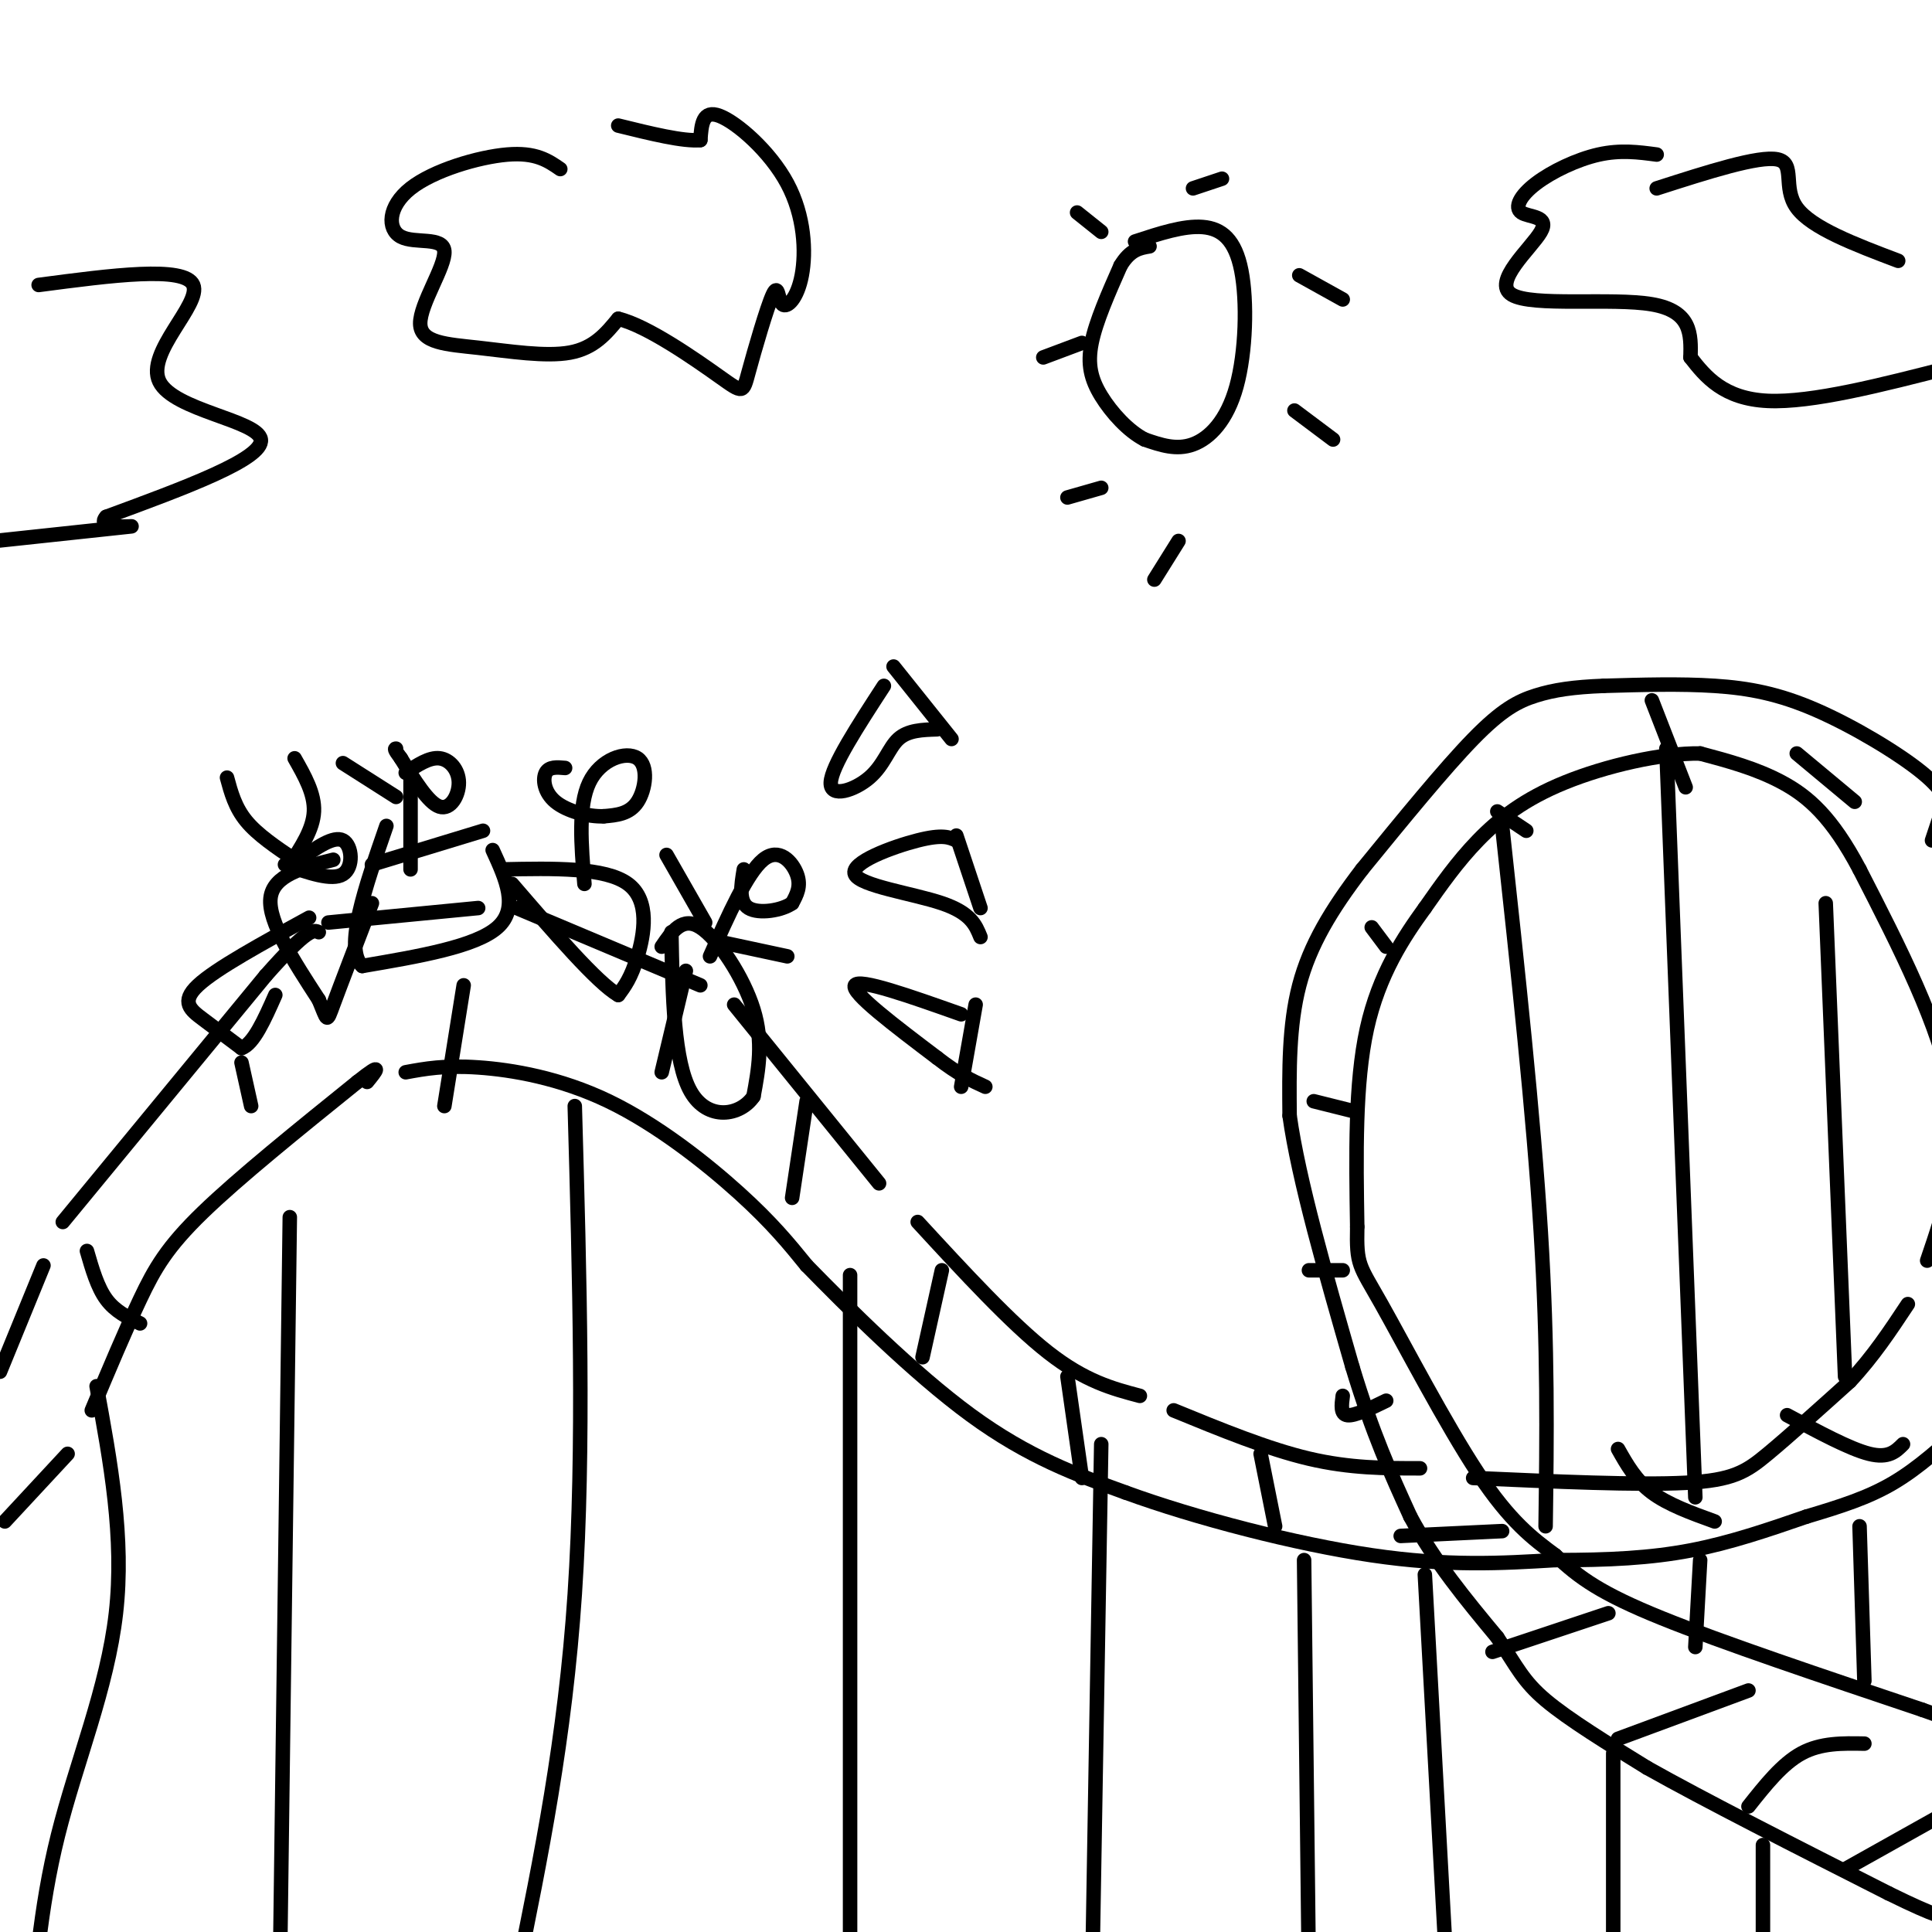 <svg viewBox='0 0 400 400' version='1.1' xmlns='http://www.w3.org/2000/svg' xmlns:xlink='http://www.w3.org/1999/xlink'><g fill='none' stroke='rgb(0,0,0)' stroke-width='3' stroke-linecap='round' stroke-linejoin='round'><path d='M0,284c0.000,0.000 9.000,-22.000 9,-22'/><path d='M13,253c0.000,0.000 42.000,-51.000 42,-51'/><path d='M55,202c8.833,-10.000 9.917,-9.500 11,-9'/><path d='M68,191c0.000,0.000 31.000,-3.000 31,-3'/><path d='M107,188c0.000,0.000 38.000,16.000 38,16'/><path d='M152,208c0.000,0.000 30.000,37.000 30,37'/><path d='M190,253c9.667,10.500 19.333,21.000 27,27c7.667,6.000 13.333,7.500 19,9'/><path d='M243,292c9.750,4.000 19.500,8.000 28,10c8.500,2.000 15.750,2.000 23,2'/><path d='M305,306c17.067,0.756 34.133,1.511 44,1c9.867,-0.511 12.533,-2.289 17,-6c4.467,-3.711 10.733,-9.356 17,-15'/><path d='M383,286c4.833,-5.167 8.417,-10.583 12,-16'/><path d='M399,261c3.667,-10.750 7.333,-21.500 5,-35c-2.333,-13.500 -10.667,-29.750 -19,-46'/><path d='M385,180c-5.756,-10.889 -10.644,-15.111 -16,-18c-5.356,-2.889 -11.178,-4.444 -17,-6'/><path d='M352,156c-8.024,-0.119 -19.583,2.583 -28,6c-8.417,3.417 -13.690,7.548 -18,12c-4.310,4.452 -7.655,9.226 -11,14'/><path d='M295,188c-4.289,5.911 -9.511,13.689 -12,25c-2.489,11.311 -2.244,26.156 -2,41'/><path d='M281,254c-0.179,8.083 0.375,7.792 5,16c4.625,8.208 13.321,24.917 20,35c6.679,10.083 11.339,13.542 16,17'/><path d='M322,322c4.978,4.689 9.422,7.911 22,13c12.578,5.089 33.289,12.044 54,19'/><path d='M398,354c10.333,3.667 9.167,3.333 8,3'/><path d='M1,315c0.000,0.000 13.000,-14.000 13,-14'/><path d='M19,292c3.489,-8.311 6.978,-16.622 10,-23c3.022,-6.378 5.578,-10.822 13,-18c7.422,-7.178 19.711,-17.089 32,-27'/><path d='M74,224c5.667,-4.500 3.833,-2.250 2,0'/><path d='M84,222c4.006,-0.738 8.012,-1.476 15,-1c6.988,0.476 16.958,2.167 27,7c10.042,4.833 20.155,12.810 27,19c6.845,6.190 10.423,10.595 14,15'/><path d='M167,262c8.311,8.511 22.089,22.289 34,31c11.911,8.711 21.956,12.356 32,16'/><path d='M233,309c14.622,5.333 35.178,10.667 51,13c15.822,2.333 26.911,1.667 38,1'/><path d='M322,323c11.067,0.022 19.733,-0.422 28,-2c8.267,-1.578 16.133,-4.289 24,-7'/><path d='M374,314c7.067,-2.111 12.733,-3.889 18,-7c5.267,-3.111 10.133,-7.556 15,-12'/><path d='M404,169c-0.536,-2.482 -1.071,-4.964 -6,-9c-4.929,-4.036 -14.250,-9.625 -22,-13c-7.750,-3.375 -13.929,-4.536 -21,-5c-7.071,-0.464 -15.036,-0.232 -23,0'/><path d='M332,142c-6.226,0.238 -10.292,0.833 -14,2c-3.708,1.167 -7.060,2.905 -13,9c-5.940,6.095 -14.470,16.548 -23,27'/><path d='M282,180c-6.378,8.333 -10.822,15.667 -13,24c-2.178,8.333 -2.089,17.667 -2,27'/><path d='M267,231c1.833,13.167 7.417,32.583 13,52'/><path d='M280,283c4.167,13.833 8.083,22.417 12,31'/><path d='M292,314c5.000,9.333 11.500,17.167 18,25'/><path d='M310,339c4.089,6.156 5.311,9.044 10,13c4.689,3.956 12.844,8.978 21,14'/><path d='M341,366c11.833,6.667 30.917,16.333 50,26'/><path d='M391,392c10.500,5.167 11.750,5.083 13,5'/><path d='M18,259c1.083,3.750 2.167,7.500 4,10c1.833,2.500 4.417,3.750 7,5'/><path d='M50,220c0.000,0.000 2.000,9.000 2,9'/><path d='M96,204c0.000,0.000 -4.000,25.000 -4,25'/><path d='M142,201c0.000,0.000 -5.000,21.000 -5,21'/><path d='M167,228c0.000,0.000 -3.000,20.000 -3,20'/><path d='M195,263c0.000,0.000 -4.000,18.000 -4,18'/><path d='M221,285c0.000,0.000 3.000,21.000 3,21'/><path d='M261,301c0.000,0.000 3.000,15.000 3,15'/><path d='M335,300c1.833,3.250 3.667,6.500 7,9c3.333,2.500 8.167,4.250 13,6'/><path d='M370,293c6.500,3.500 13.000,7.000 17,8c4.000,1.000 5.500,-0.500 7,-2'/><path d='M403,165c0.000,0.000 -3.000,9.000 -3,9'/><path d='M372,156c0.000,0.000 12.000,10.000 12,10'/><path d='M342,145c0.000,0.000 7.000,18.000 7,18'/><path d='M310,168c0.000,0.000 6.000,4.000 6,4'/><path d='M284,192c0.000,0.000 3.000,4.000 3,4'/><path d='M272,228c0.000,0.000 8.000,2.000 8,2'/><path d='M271,263c0.000,0.000 7.000,0.000 7,0'/><path d='M278,289c-0.250,1.917 -0.500,3.833 1,4c1.500,0.167 4.750,-1.417 8,-3'/><path d='M290,318c0.000,0.000 21.000,-1.000 21,-1'/><path d='M309,342c0.000,0.000 24.000,-8.000 24,-8'/><path d='M335,360c0.000,0.000 27.000,-10.000 27,-10'/><path d='M362,374c3.500,-4.417 7.000,-8.833 11,-11c4.000,-2.167 8.500,-2.083 13,-2'/><path d='M382,387c0.000,0.000 25.000,-14.000 25,-14'/><path d='M20,287c2.889,15.733 5.778,31.467 4,47c-1.778,15.533 -8.222,30.867 -12,46c-3.778,15.133 -4.889,30.067 -6,45'/><path d='M60,252c0.000,0.000 -2.000,153.000 -2,153'/><path d='M119,229c1.000,35.500 2.000,71.000 0,101c-2.000,30.000 -7.000,54.500 -12,79'/><path d='M176,264c0.000,0.000 0.000,153.000 0,153'/><path d='M228,299c0.000,0.000 -2.000,118.000 -2,118'/><path d='M270,323c0.000,0.000 1.000,87.000 1,87'/><path d='M295,326c0.000,0.000 5.000,91.000 5,91'/><path d='M334,363c0.000,0.000 0.000,47.000 0,47'/><path d='M365,382c0.000,0.000 0.000,37.000 0,37'/><path d='M311,171c3.250,29.917 6.500,59.833 8,84c1.500,24.167 1.250,42.583 1,61'/><path d='M345,155c0.000,0.000 6.000,155.000 6,155'/><path d='M378,187c0.000,0.000 4.000,98.000 4,98'/><path d='M385,316c0.000,0.000 1.000,32.000 1,32'/><path d='M352,323c0.000,0.000 -1.000,18.000 -1,18'/><path d='M77,179c0.000,0.000 23.000,-7.000 23,-7'/><path d='M102,176c2.750,6.000 5.500,12.000 1,16c-4.500,4.000 -16.250,6.000 -28,8'/><path d='M75,200c-3.833,-3.500 0.583,-16.250 5,-29'/><path d='M104,180c10.667,-0.222 21.333,-0.444 26,3c4.667,3.444 3.333,10.556 2,15c-1.333,4.444 -2.667,6.222 -4,8'/><path d='M128,206c-4.333,-2.500 -13.167,-12.750 -22,-23'/><path d='M137,196c2.156,-3.178 4.311,-6.356 8,-4c3.689,2.356 8.911,10.244 11,17c2.089,6.756 1.044,12.378 0,18'/><path d='M156,227c-2.711,4.044 -9.489,5.156 -13,-1c-3.511,-6.156 -3.756,-19.578 -4,-33'/><path d='M69,178c-6.250,1.583 -12.500,3.167 -13,8c-0.500,4.833 4.750,12.917 10,21'/><path d='M66,207c1.867,4.422 1.533,4.978 3,1c1.467,-3.978 4.733,-12.489 8,-21'/><path d='M64,190c-9.644,5.267 -19.289,10.533 -23,14c-3.711,3.467 -1.489,5.133 1,7c2.489,1.867 5.244,3.933 8,6'/><path d='M50,217c2.500,-0.833 4.750,-5.917 7,-11'/><path d='M147,198c3.844,-8.644 7.689,-17.289 11,-20c3.311,-2.711 6.089,0.511 7,3c0.911,2.489 -0.044,4.244 -1,6'/><path d='M164,187c-2.111,1.511 -6.889,2.289 -9,1c-2.111,-1.289 -1.556,-4.644 -1,-8'/><path d='M121,183c-0.667,-8.060 -1.333,-16.119 1,-21c2.333,-4.881 7.667,-6.583 10,-5c2.333,1.583 1.667,6.452 0,9c-1.667,2.548 -4.333,2.774 -7,3'/><path d='M125,169c-3.179,0.131 -7.625,-1.042 -10,-3c-2.375,-1.958 -2.679,-4.702 -2,-6c0.679,-1.298 2.339,-1.149 4,-1'/><path d='M85,180c0.000,0.000 0.000,-20.000 0,-20'/><path d='M84,160c2.435,-1.625 4.869,-3.250 7,-3c2.131,0.250 3.958,2.375 4,5c0.042,2.625 -1.702,5.750 -4,5c-2.298,-0.750 -5.149,-5.375 -8,-10'/><path d='M83,157c-1.500,-2.000 -1.250,-2.000 -1,-2'/><path d='M82,165c0.000,0.000 -11.000,-7.000 -11,-7'/><path d='M62,178c3.533,-2.511 7.067,-5.022 9,-4c1.933,1.022 2.267,5.578 0,7c-2.267,1.422 -7.133,-0.289 -12,-2'/><path d='M61,178c-3.833,-2.583 -7.667,-5.167 -10,-8c-2.333,-2.833 -3.167,-5.917 -4,-9'/><path d='M60,179c2.417,-3.667 4.833,-7.333 5,-11c0.167,-3.667 -1.917,-7.333 -4,-11'/><path d='M146,191c0.000,0.000 -8.000,-14.000 -8,-14'/><path d='M149,195c0.000,0.000 14.000,3.000 14,3'/><path d='M235,50c5.037,-1.657 10.073,-3.314 14,-3c3.927,0.314 6.743,2.600 8,9c1.257,6.400 0.954,16.915 -1,24c-1.954,7.085 -5.558,10.738 -9,12c-3.442,1.262 -6.721,0.131 -10,-1'/><path d='M237,91c-3.393,-1.726 -6.875,-5.542 -9,-9c-2.125,-3.458 -2.893,-6.560 -2,-11c0.893,-4.440 3.446,-10.220 6,-16'/><path d='M232,55c2.000,-3.333 4.000,-3.667 6,-4'/><path d='M224,71c0.000,0.000 -8.000,3.000 -8,3'/><path d='M228,48c0.000,0.000 -5.000,-4.000 -5,-4'/><path d='M247,39c0.000,0.000 6.000,-2.000 6,-2'/><path d='M269,57c0.000,0.000 9.000,5.000 9,5'/><path d='M268,85c0.000,0.000 8.000,6.000 8,6'/><path d='M244,112c0.000,0.000 -5.000,8.000 -5,8'/><path d='M228,101c0.000,0.000 -7.000,2.000 -7,2'/><path d='M116,35c-2.533,-1.752 -5.067,-3.503 -11,-3c-5.933,0.503 -15.267,3.261 -20,7c-4.733,3.739 -4.866,8.461 -2,10c2.866,1.539 8.732,-0.104 9,3c0.268,3.104 -5.062,10.956 -5,15c0.062,4.044 5.517,4.281 12,5c6.483,0.719 13.995,1.920 19,1c5.005,-0.920 7.502,-3.960 10,-7'/><path d='M128,66c6.016,1.425 16.057,8.486 21,12c4.943,3.514 4.786,3.481 6,-1c1.214,-4.481 3.797,-13.409 5,-16c1.203,-2.591 1.027,1.157 2,2c0.973,0.843 3.096,-1.217 4,-6c0.904,-4.783 0.590,-12.288 -3,-19c-3.590,-6.712 -10.454,-12.632 -14,-14c-3.546,-1.368 -3.773,1.816 -4,5'/><path d='M145,29c-3.500,0.333 -10.250,-1.333 -17,-3'/><path d='M343,32c-3.752,-0.502 -7.504,-1.003 -12,0c-4.496,1.003 -9.737,3.511 -13,6c-3.263,2.489 -4.548,4.960 -3,6c1.548,1.040 5.930,0.650 4,4c-1.930,3.350 -10.174,10.440 -6,13c4.174,2.560 20.764,0.588 29,2c8.236,1.412 8.118,6.206 8,11'/><path d='M350,74c3.111,4.022 6.889,8.578 16,9c9.111,0.422 23.556,-3.289 38,-7'/><path d='M343,39c10.578,-3.400 21.156,-6.800 25,-6c3.844,0.800 0.956,5.800 4,10c3.044,4.200 12.022,7.600 21,11'/><path d='M185,138c0.000,0.000 12.000,15.000 12,15'/><path d='M183,142c-5.423,8.339 -10.845,16.679 -11,20c-0.155,3.321 4.958,1.625 8,-1c3.042,-2.625 4.012,-6.179 6,-8c1.988,-1.821 4.994,-1.911 8,-2'/><path d='M198,173c0.000,0.000 5.000,15.000 5,15'/><path d='M198,174c-1.423,-0.655 -2.845,-1.310 -8,0c-5.155,1.310 -14.042,4.583 -13,7c1.042,2.417 12.012,3.976 18,6c5.988,2.024 6.994,4.512 8,7'/><path d='M202,208c0.000,0.000 -3.000,17.000 -3,17'/><path d='M199,210c-10.583,-3.750 -21.167,-7.500 -22,-6c-0.833,1.500 8.083,8.250 17,15'/><path d='M194,219c4.500,3.500 7.250,4.750 10,6'/><path d='M8,59c15.131,-2.000 30.262,-4.000 32,0c1.738,4.000 -9.917,14.000 -7,20c2.917,6.000 20.405,8.000 21,12c0.595,4.000 -15.702,10.000 -32,16'/><path d='M22,107c-2.622,2.800 6.822,1.800 5,2c-1.822,0.200 -14.911,1.600 -28,3'/></g>
</svg>